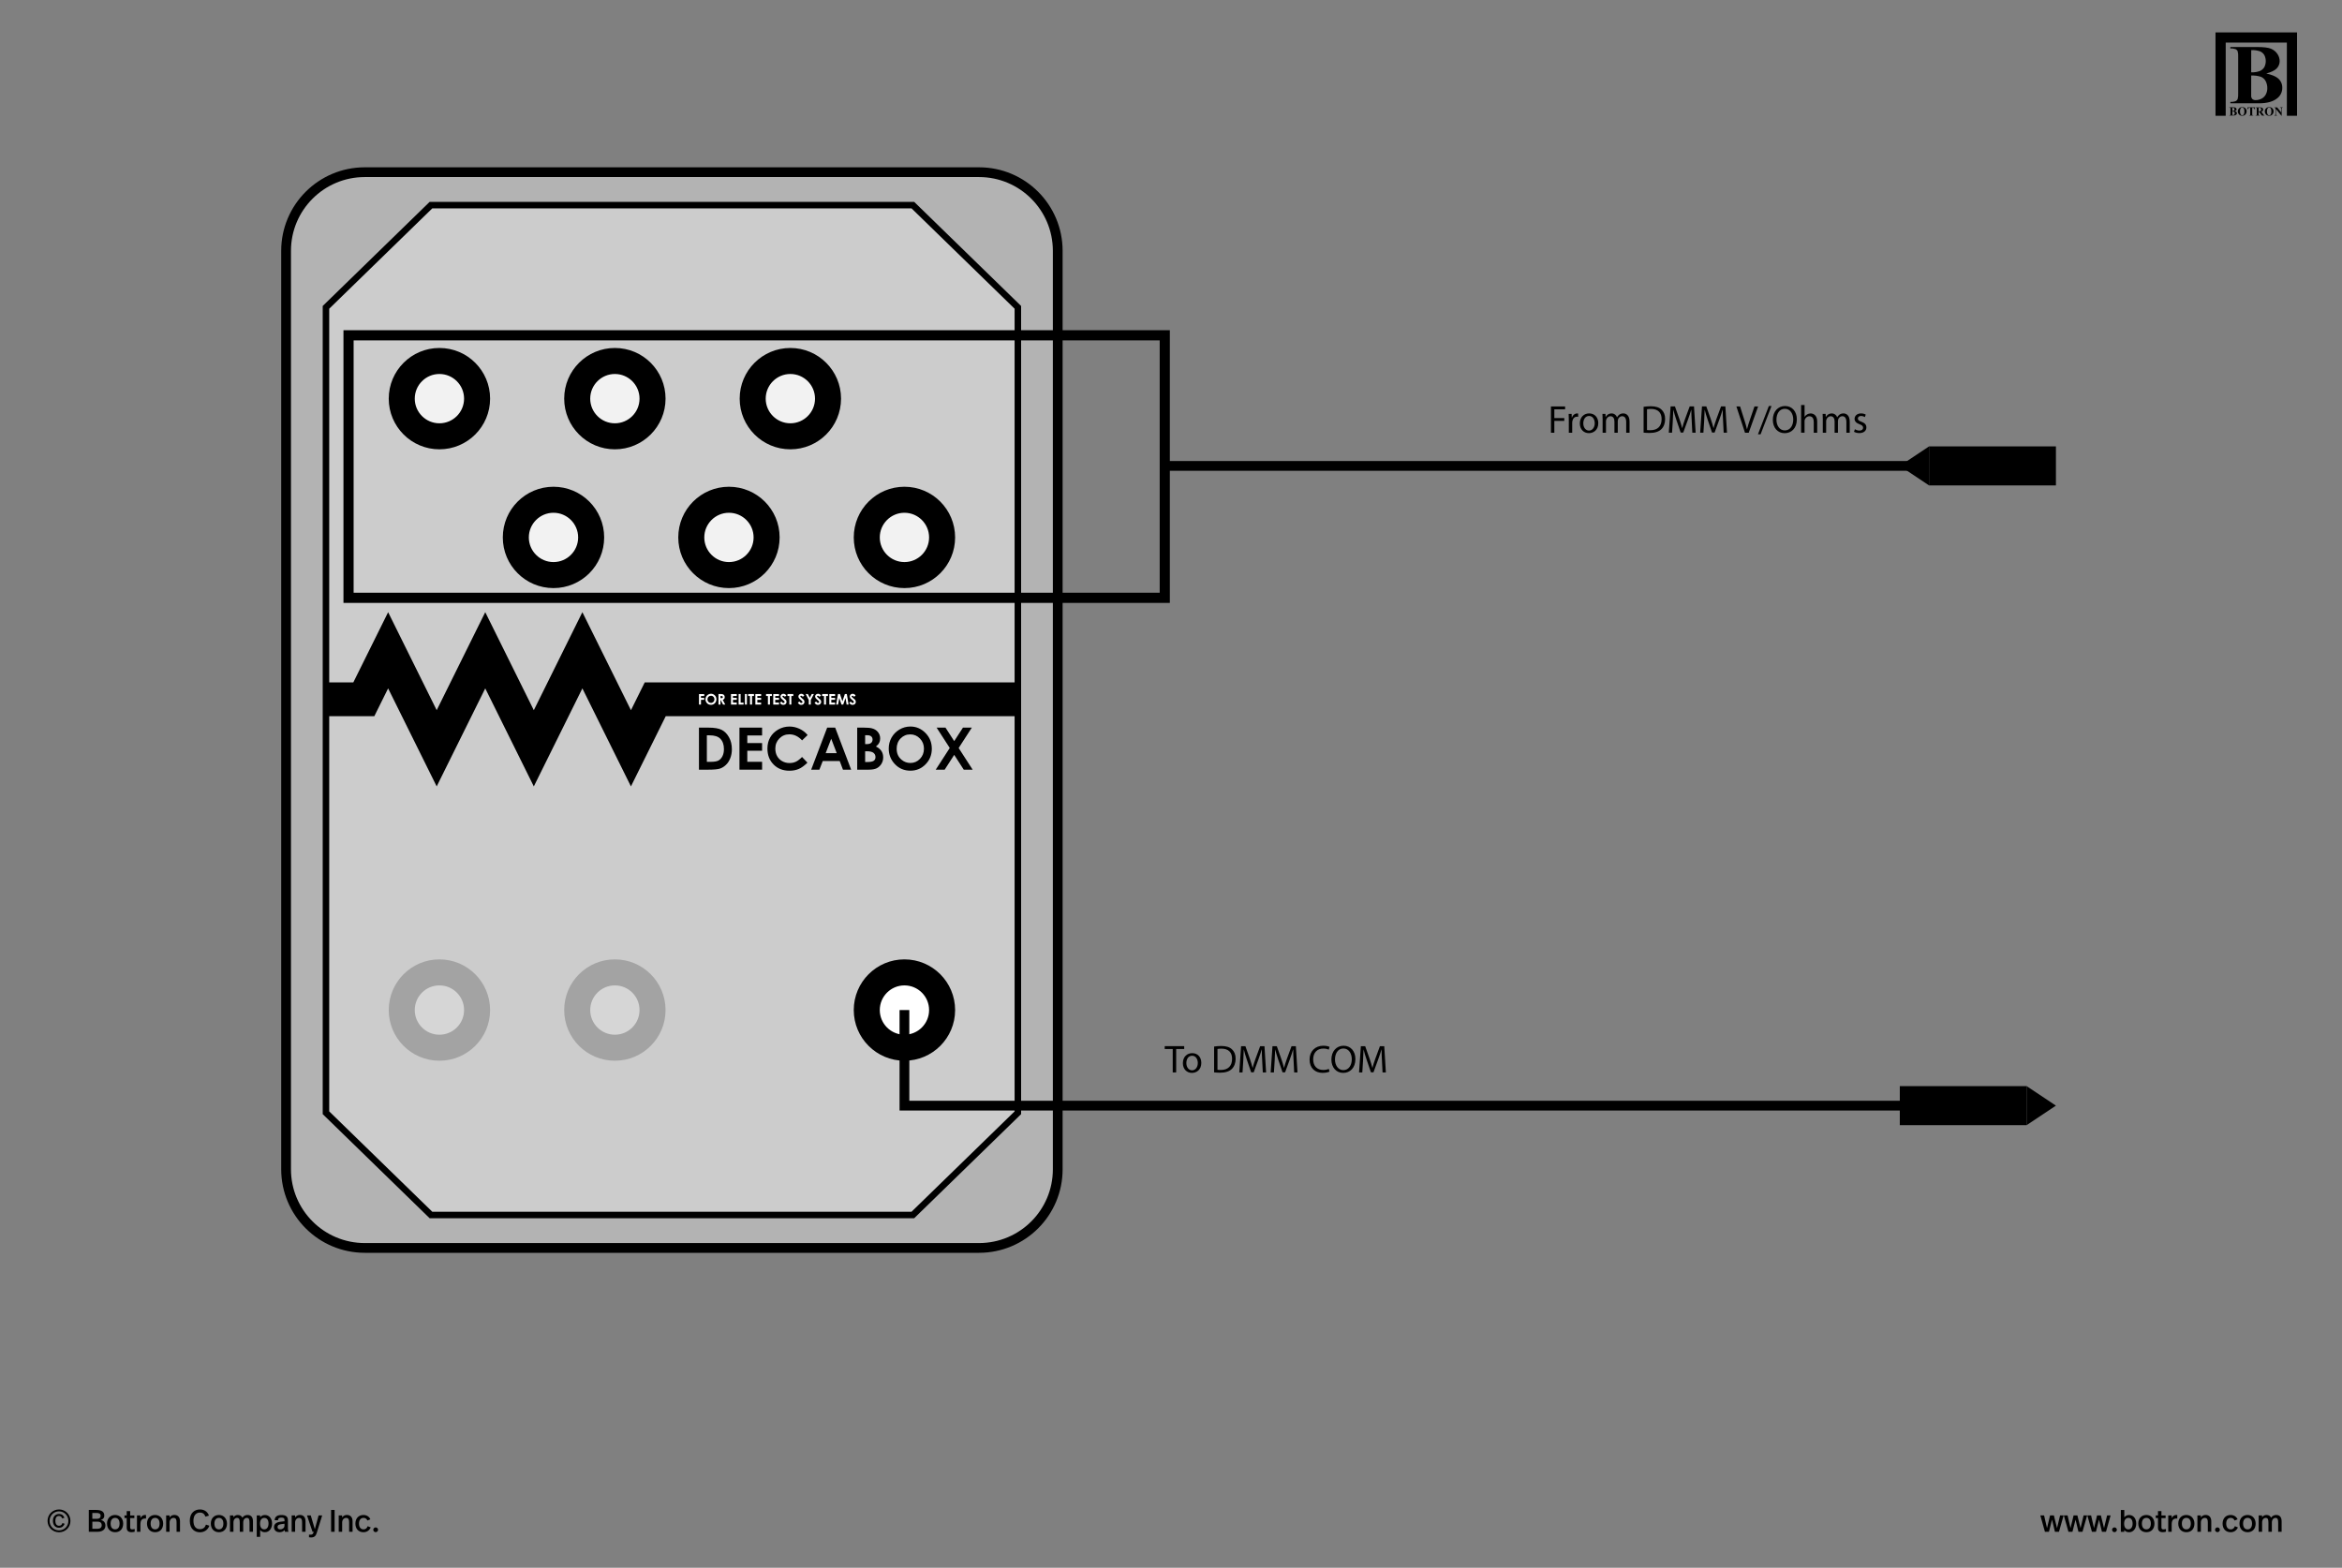 <?xml version="1.0" encoding="utf-8"?>
<!-- Generator: Adobe Illustrator 26.3.1, SVG Export Plug-In . SVG Version: 6.00 Build 0)  -->
<svg version="1.1" xmlns="http://www.w3.org/2000/svg" xmlns:xlink="http://www.w3.org/1999/xlink" x="0px" y="0px"
	 viewBox="0 0 720 482.04" enable-background="new 0 0 720 482.04" xml:space="preserve">
<rect x="0" y="0" width="720" height="482.04" fill="#808080" stroke="none"/>
<g id="Layer_1">
</g>
<g id="Layer_10">
</g>
<g id="Layer_9">
</g>
<g id="dmm">
	<g>
		<g enable-background="new    ">
			<path d="M21.66,467.63c0,1.97-1.55,3.5-3.51,3.5c-1.97,0-3.53-1.54-3.53-3.5s1.56-3.52,3.53-3.52
				C20.11,464.11,21.66,465.66,21.66,467.63z M15.24,467.63c0,1.61,1.26,2.92,2.9,2.92c1.64,0,2.88-1.31,2.88-2.92
				s-1.24-2.94-2.88-2.94C16.5,464.69,15.24,466.02,15.24,467.63z M19.81,466.67l-0.69,0.2c-0.14-0.4-0.41-0.76-1.01-0.76
				c-0.67,0-1.1,0.52-1.1,1.51c0,0.87,0.37,1.5,1.12,1.5c0.57,0,0.87-0.26,1.07-0.83l0.67,0.23c-0.24,0.6-0.72,1.22-1.75,1.22
				c-1.22,0-1.85-0.97-1.85-2.11c0-1.63,1.07-2.12,1.84-2.12C19.12,465.51,19.56,466.05,19.81,466.67z"/>
			<path d="M32.41,469.06c0,1.11-0.78,1.92-2.49,1.92H27.3v-6.72h2.26c1.75,0,2.5,0.61,2.5,1.73c0,0.75-0.44,1.19-1.1,1.36
				C31.91,467.53,32.41,468.16,32.41,469.06z M28.38,465.19v1.8h1.45c0.62,0,1.1-0.26,1.1-0.93c0-0.64-0.42-0.87-1.28-0.87H28.38z
				 M31.27,468.99c0-0.95-0.67-1.13-1.3-1.13h-1.58v2.19h1.6C30.73,470.05,31.27,469.7,31.27,468.99z"/>
			<path d="M37.87,468.46c0,1.56-0.91,2.65-2.48,2.65c-1.55,0-2.49-1.12-2.49-2.65c0-1.54,0.95-2.65,2.49-2.65
				C36.9,465.81,37.87,466.97,37.87,468.46z M34.01,468.44c0,1.14,0.51,1.79,1.38,1.79c0.86,0,1.37-0.64,1.37-1.79
				c0-1.12-0.55-1.74-1.37-1.74C34.56,466.71,34.01,467.32,34.01,468.44z"/>
			<path d="M40.02,465.97h1.28v0.8h-1.28v2.83c0,0.42,0.14,0.63,0.61,0.63c0.29,0,0.58-0.06,0.78-0.12v0.84
				c-0.27,0.08-0.6,0.15-1,0.15c-1.08,0-1.45-0.56-1.45-1.36v-2.99h-0.69v-0.8h0.69v-1.33h1.06V465.97z"/>
			<path d="M44.89,465.83v1.08c-0.15-0.01-0.23-0.01-0.3-0.01c-0.81,0-1.42,0.39-1.42,1.79v2.28h-1.06v-5.03h1.05v0.83
				c0.34-0.64,0.85-0.96,1.4-0.96C44.66,465.81,44.8,465.82,44.89,465.83z"/>
			<path d="M50.16,468.46c0,1.56-0.91,2.65-2.48,2.65c-1.55,0-2.49-1.12-2.49-2.65c0-1.54,0.95-2.65,2.49-2.65
				C49.19,465.81,50.16,466.97,50.16,468.46z M46.31,468.44c0,1.14,0.51,1.79,1.38,1.79c0.86,0,1.37-0.64,1.37-1.79
				c0-1.12-0.55-1.74-1.37-1.74C46.85,466.71,46.31,467.32,46.31,468.44z"/>
			<path d="M55.34,467.74v3.23h-1.06v-2.88c0-0.84-0.17-1.38-0.93-1.38c-0.69,0-1.21,0.59-1.21,1.42v2.84h-1.06v-5.03h1.05v0.64
				c0.38-0.55,0.91-0.78,1.48-0.78C54.73,465.81,55.34,466.54,55.34,467.74z"/>
			<path d="M64.24,466.01l-1.08,0.31c-0.29-0.82-0.83-1.25-1.7-1.25c-1.24,0-1.99,0.94-1.99,2.53c0,1.56,0.65,2.57,1.99,2.57
				c1,0,1.56-0.51,1.86-1.4l1.05,0.34c-0.49,1.38-1.67,2.02-2.92,2.02c-1.4,0-3.1-0.85-3.1-3.52c0-2.52,1.56-3.5,3.11-3.5
				C62.54,464.11,63.72,464.56,64.24,466.01z"/>
			<path d="M69.78,468.46c0,1.56-0.91,2.65-2.48,2.65c-1.55,0-2.49-1.12-2.49-2.65c0-1.54,0.95-2.65,2.49-2.65
				C68.81,465.81,69.78,466.97,69.78,468.46z M65.92,468.44c0,1.14,0.51,1.79,1.38,1.79c0.86,0,1.37-0.64,1.37-1.79
				c0-1.12-0.55-1.74-1.37-1.74C66.47,466.71,65.92,467.32,65.92,468.44z"/>
			<path d="M77.77,467.75v3.22h-1.06v-2.71c0-1.02-0.12-1.55-0.83-1.55c-0.65,0-1.11,0.58-1.11,1.41v2.85h-1.06v-2.71
				c0-1.02-0.12-1.55-0.84-1.55c-0.64,0-1.1,0.58-1.1,1.41v2.85H70.7v-5.03h1.05v0.57c0.37-0.48,0.82-0.7,1.36-0.7
				c0.69,0,1.16,0.3,1.41,0.83c0.39-0.6,1.01-0.83,1.59-0.83C77.22,465.81,77.77,466.54,77.77,467.75z"/>
			<path d="M83.64,468.44c0,1.48-0.83,2.67-2.21,2.67c-0.63,0-1.14-0.24-1.45-0.68v2.11h-1.05v-6.59h1.04v0.56
				c0.4-0.5,0.95-0.69,1.47-0.69C82.75,465.81,83.64,466.9,83.64,468.44z M79.94,468.45c0,1.23,0.58,1.78,1.29,1.78
				c0.78,0,1.32-0.63,1.32-1.79c0-1.06-0.45-1.73-1.31-1.73C80.5,466.71,79.94,467.28,79.94,468.45z"/>
			<path d="M88.52,467.4v2.5c0,0.38,0.03,0.74,0.17,1.08h-1.08c-0.08-0.17-0.12-0.36-0.13-0.54c-0.39,0.51-1.01,0.67-1.53,0.67
				c-1.08,0-1.71-0.65-1.71-1.55c0-0.91,0.58-1.5,2.01-1.68l1.22-0.14v-0.27c0-0.64-0.2-0.85-0.98-0.85c-0.7,0-1,0.22-1.02,0.8
				h-1.03c0.03-1.1,0.83-1.6,2.07-1.6C87.96,465.81,88.52,466.4,88.52,467.4z M86.54,468.62c-0.86,0.12-1.21,0.35-1.21,0.87
				c0,0.43,0.23,0.74,0.83,0.74c0.68,0,1.3-0.45,1.3-1.13v-0.6L86.54,468.62z"/>
			<path d="M93.93,467.74v3.23h-1.06v-2.88c0-0.84-0.17-1.38-0.93-1.38c-0.69,0-1.21,0.59-1.21,1.42v2.84h-1.06v-5.03h1.05v0.64
				c0.38-0.55,0.91-0.78,1.48-0.78C93.32,465.81,93.93,466.54,93.93,467.74z"/>
			<path d="M97.39,471.29c-0.28,0.87-0.65,1.43-1.79,1.43c-0.23,0-0.44-0.02-0.61-0.06v-0.81c0.19,0.02,0.27,0.02,0.41,0.02
				c0.72,0,0.87-0.24,1.04-0.89h-0.36l-1.7-5.03h1.16l1.25,4.23l1.16-4.23h1.1L97.39,471.29z"/>
			<path d="M102.87,470.98h-1.08v-6.72h1.08V470.98z"/>
			<path d="M108.39,467.74v3.23h-1.06v-2.88c0-0.84-0.17-1.38-0.93-1.38c-0.69,0-1.21,0.59-1.21,1.42v2.84h-1.06v-5.03h1.05v0.64
				c0.38-0.55,0.91-0.78,1.48-0.78C107.77,465.81,108.39,466.54,108.39,467.74z"/>
			<path d="M113.87,467.14l-0.92,0.37c-0.21-0.51-0.61-0.81-1.19-0.81c-0.83,0-1.39,0.61-1.39,1.74c0,1.14,0.53,1.79,1.39,1.79
				c0.75,0,1.07-0.45,1.28-0.98l0.93,0.39c-0.37,0.84-1.12,1.47-2.25,1.47c-1.56,0-2.46-1.12-2.46-2.65c0-1.54,0.94-2.65,2.45-2.65
				C112.76,465.81,113.52,466.35,113.87,467.14z"/>
			<path d="M116.23,470.36c0,0.4-0.34,0.73-0.74,0.73s-0.74-0.33-0.74-0.73s0.34-0.73,0.74-0.73S116.23,469.96,116.23,470.36z"/>
		</g>
		<g enable-background="new    ">
			<path d="M632.99,470.98h-1.24l-0.9-3.73l-0.95,3.73h-1.23l-1.41-5.03h1.15l0.9,3.9l0.94-3.9h1.17l0.97,3.9l0.94-3.9h1.08
				L632.99,470.98z"/>
			<path d="M640.22,470.98h-1.24l-0.9-3.73l-0.95,3.73h-1.23l-1.41-5.03h1.15l0.9,3.9l0.94-3.9h1.17l0.97,3.9l0.94-3.9h1.08
				L640.22,470.98z"/>
			<path d="M647.44,470.98h-1.24l-0.9-3.73l-0.95,3.73h-1.23l-1.41-5.03h1.15l0.9,3.9l0.94-3.9h1.17l0.97,3.9l0.94-3.9h1.08
				L647.44,470.98z"/>
			<path d="M650.79,470.36c0,0.4-0.34,0.73-0.74,0.73s-0.74-0.33-0.74-0.73s0.34-0.73,0.74-0.73S650.79,469.96,650.79,470.36z"/>
			<path d="M653.07,466.52c0.38-0.49,0.94-0.7,1.48-0.7c1.3,0,2.19,1.06,2.19,2.66c0,1.46-0.87,2.64-2.18,2.64
				c-0.7,0-1.19-0.25-1.5-0.7v0.57h-1.05v-6.72h1.06V466.52z M653.02,468.49c0,1.17,0.59,1.74,1.3,1.74c0.78,0,1.31-0.65,1.31-1.74
				c0-1.13-0.46-1.79-1.27-1.79C653.57,466.71,653.02,467.27,653.02,468.49z"/>
			<path d="M662.34,468.46c0,1.56-0.91,2.65-2.48,2.65c-1.55,0-2.49-1.12-2.49-2.65c0-1.54,0.95-2.65,2.49-2.65
				C661.37,465.81,662.34,466.97,662.34,468.46z M658.48,468.44c0,1.14,0.51,1.79,1.38,1.79c0.86,0,1.37-0.64,1.37-1.79
				c0-1.12-0.55-1.74-1.37-1.74C659.03,466.71,658.48,467.32,658.48,468.44z"/>
			<path d="M664.49,465.97h1.28v0.8h-1.28v2.83c0,0.42,0.14,0.63,0.61,0.63c0.29,0,0.58-0.06,0.78-0.12v0.84
				c-0.27,0.08-0.6,0.15-1,0.15c-1.08,0-1.45-0.56-1.45-1.36v-2.99h-0.69v-0.8h0.69v-1.33h1.06V465.97z"/>
			<path d="M669.36,465.83v1.08c-0.15-0.01-0.23-0.01-0.3-0.01c-0.81,0-1.42,0.39-1.42,1.79v2.28h-1.06v-5.03h1.05v0.83
				c0.34-0.64,0.85-0.96,1.4-0.96C669.13,465.81,669.26,465.82,669.36,465.83z"/>
			<path d="M674.63,468.46c0,1.56-0.91,2.65-2.48,2.65c-1.55,0-2.49-1.12-2.49-2.65c0-1.54,0.95-2.65,2.49-2.65
				C673.66,465.81,674.63,466.97,674.63,468.46z M670.77,468.44c0,1.14,0.51,1.79,1.38,1.79c0.86,0,1.37-0.64,1.37-1.79
				c0-1.12-0.55-1.74-1.37-1.74C671.32,466.71,670.77,467.32,670.77,468.44z"/>
			<path d="M679.81,467.74v3.23h-1.06v-2.88c0-0.84-0.17-1.38-0.93-1.38c-0.69,0-1.21,0.59-1.21,1.42v2.84h-1.06v-5.03h1.05v0.64
				c0.38-0.55,0.91-0.78,1.48-0.78C679.19,465.81,679.81,466.54,679.81,467.74z"/>
			<path d="M682.45,470.36c0,0.4-0.34,0.73-0.74,0.73s-0.74-0.33-0.74-0.73s0.34-0.73,0.74-0.73S682.45,469.96,682.45,470.36z"/>
			<path d="M687.9,467.14l-0.92,0.37c-0.21-0.51-0.61-0.81-1.19-0.81c-0.83,0-1.39,0.61-1.39,1.74c0,1.14,0.53,1.79,1.39,1.79
				c0.75,0,1.07-0.45,1.28-0.98l0.93,0.39c-0.37,0.84-1.12,1.47-2.25,1.47c-1.56,0-2.46-1.12-2.46-2.65c0-1.54,0.94-2.65,2.45-2.65
				C686.78,465.81,687.54,466.35,687.9,467.14z"/>
			<path d="M693.45,468.46c0,1.56-0.91,2.65-2.48,2.65c-1.55,0-2.49-1.12-2.49-2.65c0-1.54,0.95-2.65,2.49-2.65
				C692.48,465.81,693.45,466.97,693.45,468.46z M689.59,468.44c0,1.14,0.51,1.79,1.38,1.79c0.86,0,1.37-0.64,1.37-1.79
				c0-1.12-0.55-1.74-1.37-1.74C690.14,466.71,689.59,467.32,689.59,468.44z"/>
			<path d="M701.44,467.75v3.22h-1.06v-2.71c0-1.02-0.12-1.55-0.83-1.55c-0.65,0-1.11,0.58-1.11,1.41v2.85h-1.06v-2.71
				c0-1.02-0.12-1.55-0.84-1.55c-0.64,0-1.1,0.58-1.1,1.41v2.85h-1.06v-5.03h1.05v0.57c0.37-0.48,0.82-0.7,1.36-0.7
				c0.69,0,1.16,0.3,1.41,0.83c0.39-0.6,1.01-0.83,1.59-0.83C700.89,465.81,701.44,466.54,701.44,467.75z"/>
		</g>
		<g id="Group_48_00000176740236431316347060000014796605603322091447_" transform="translate(155 -37.084)">
			<path id="Path_11_00000016040859959914578790000002581713668564470954_" d="M532.45,71.04c0.09-0.09,0.13-0.2,0.13-0.33
				c0-0.12-0.04-0.23-0.11-0.33c-0.07-0.1-0.17-0.18-0.29-0.23c-0.2-0.06-0.41-0.09-0.62-0.08h-1.21v0.07
				c0.08-0.01,0.16,0.01,0.24,0.03c0.04,0.02,0.07,0.05,0.09,0.08c0.02,0.08,0.03,0.17,0.03,0.26v1.65c0.01,0.09,0,0.17-0.03,0.26
				c-0.02,0.04-0.05,0.07-0.09,0.08c-0.08,0.03-0.16,0.04-0.24,0.03v0.07h1.29c0.29,0.02,0.58-0.06,0.82-0.23
				c0.15-0.11,0.23-0.29,0.23-0.47c0-0.17-0.07-0.34-0.21-0.44c-0.15-0.1-0.32-0.17-0.51-0.2
				C532.15,71.24,532.32,71.16,532.45,71.04z M531.3,70.22c0.13-0.01,0.27,0.01,0.4,0.05c0.08,0.03,0.14,0.09,0.19,0.16
				c0.09,0.17,0.09,0.38,0,0.55c-0.05,0.07-0.11,0.13-0.19,0.17c-0.12,0.05-0.26,0.07-0.39,0.06L531.3,70.22z M531.73,71.42
				c0.1,0.04,0.18,0.11,0.23,0.2c0.06,0.1,0.08,0.21,0.08,0.32c0,0.1-0.02,0.19-0.07,0.28c-0.04,0.08-0.11,0.15-0.19,0.19
				c-0.09,0.04-0.18,0.07-0.28,0.07c-0.1,0.01-0.19-0.06-0.2-0.15c0-0.02,0-0.03,0-0.05v-0.09v-0.81
				C531.44,71.36,531.59,71.38,531.73,71.42L531.73,71.42z"/>
			<path id="Path_12_00000039099140983012098140000009293526108407439266_" d="M533.36,70.4c-0.25,0.25-0.39,0.59-0.38,0.94
				c-0.01,0.32,0.1,0.62,0.3,0.87c0.26,0.31,0.65,0.49,1.06,0.46c0.41,0.02,0.81-0.16,1.06-0.49c0.19-0.24,0.29-0.54,0.28-0.85
				c0.02-0.69-0.52-1.28-1.22-1.3c-0.05,0-0.1,0-0.15,0C533.95,70.02,533.61,70.15,533.36,70.4z M534.66,70.27
				c0.11,0.09,0.2,0.21,0.24,0.35c0.07,0.24,0.1,0.5,0.09,0.75c0.01,0.23-0.02,0.46-0.09,0.69c-0.04,0.15-0.13,0.28-0.26,0.38
				c-0.09,0.06-0.21,0.1-0.32,0.09c-0.18,0.01-0.34-0.07-0.45-0.22c-0.17-0.29-0.25-0.62-0.23-0.96c-0.01-0.29,0.04-0.57,0.15-0.84
				c0.09-0.22,0.3-0.36,0.53-0.36C534.45,70.16,534.56,70.2,534.66,70.27L534.66,70.27z"/>
			<path id="Path_13_00000066511220677190043410000014637133280945073554_" d="M535.95,70.08v0.69h0.07
				c0.02-0.16,0.09-0.32,0.21-0.43c0.11-0.08,0.24-0.12,0.37-0.11h0.18v1.96c0.01,0.08,0,0.16-0.02,0.24
				c-0.01,0.04-0.04,0.07-0.08,0.09c-0.05,0.03-0.12,0.04-0.18,0.04h-0.08v0.07h1.33v-0.07h-0.08c-0.06,0-0.12-0.01-0.17-0.04
				c-0.04-0.02-0.07-0.05-0.08-0.08c-0.02-0.08-0.03-0.16-0.02-0.24v-1.96h0.19c0.08-0.01,0.17,0.01,0.25,0.03
				c0.08,0.04,0.15,0.09,0.2,0.17c0.06,0.11,0.11,0.22,0.13,0.34h0.07v-0.69H535.95z"/>
			<path id="Path_14_00000119836958962386149340000002190181774867168690_" d="M539.54,71.46l0.82,1.16h0.8v-0.07
				c-0.06,0-0.13-0.02-0.18-0.06c-0.06-0.06-0.12-0.13-0.17-0.21l-0.61-0.86c0.13-0.03,0.26-0.09,0.36-0.17
				c0.13-0.12,0.21-0.29,0.2-0.46c0-0.15-0.04-0.29-0.13-0.4c-0.09-0.11-0.21-0.2-0.35-0.23c-0.22-0.05-0.45-0.07-0.67-0.06h-1.18
				v0.07c0.08-0.01,0.16,0.01,0.24,0.03c0.04,0.02,0.07,0.05,0.09,0.08c0.02,0.08,0.03,0.17,0.03,0.26v1.65
				c0.01,0.09,0,0.17-0.03,0.26c-0.02,0.04-0.05,0.07-0.09,0.08c-0.08,0.03-0.16,0.04-0.24,0.03v0.07h1.3v-0.07
				c-0.08,0.01-0.16-0.01-0.24-0.03c-0.04-0.02-0.07-0.05-0.09-0.08c-0.02-0.08-0.03-0.17-0.03-0.26v-0.71L539.54,71.46z
				 M539.58,70.22c0.27-0.05,0.52,0.13,0.57,0.4c0.01,0.05,0.01,0.11,0,0.17c0,0.11-0.02,0.22-0.07,0.32
				c-0.05,0.08-0.12,0.14-0.2,0.17c-0.13,0.04-0.26,0.05-0.39,0.05h-0.11v-1.11L539.58,70.22z"/>
			<path id="Path_15_00000119107123487806538360000001092831352277199256_" d="M541.65,70.4c-0.25,0.25-0.39,0.59-0.38,0.94
				c-0.01,0.32,0.1,0.62,0.3,0.87c0.26,0.31,0.65,0.49,1.06,0.46c0.41,0.02,0.81-0.16,1.06-0.49c0.19-0.24,0.29-0.54,0.28-0.85
				c0.02-0.69-0.52-1.28-1.22-1.3c-0.05,0-0.1,0-0.15,0C542.25,70.02,541.9,70.15,541.65,70.4z M542.95,70.27
				c0.11,0.09,0.2,0.21,0.24,0.35c0.07,0.24,0.1,0.5,0.09,0.75c0.01,0.23-0.02,0.46-0.09,0.69c-0.04,0.15-0.13,0.28-0.26,0.38
				c-0.09,0.06-0.21,0.1-0.32,0.09c-0.18,0.01-0.34-0.07-0.45-0.22c-0.17-0.29-0.25-0.62-0.23-0.96c-0.01-0.29,0.04-0.57,0.15-0.84
				c0.09-0.22,0.3-0.36,0.53-0.36C542.74,70.16,542.86,70.2,542.95,70.27L542.95,70.27z"/>
			<path id="Path_16_00000116943567868300537200000008229245209029094284_" d="M544.16,70.08v0.07c0.06,0,0.12,0.01,0.18,0.04
				c0.06,0.03,0.1,0.08,0.14,0.13l0.05,0.07v1.79c0.01,0.1-0.02,0.21-0.08,0.29c-0.08,0.07-0.19,0.1-0.29,0.09v0.07h0.9v-0.07H545
				c-0.08,0-0.16-0.03-0.23-0.08c-0.08-0.08-0.11-0.19-0.1-0.3v-1.61l1.72,2.11h0.06v-2.11c0-0.09,0.01-0.17,0.03-0.25
				c0.02-0.04,0.05-0.08,0.09-0.11c0.07-0.03,0.14-0.05,0.21-0.05v-0.07h-0.84v0.07c0.11-0.01,0.22,0.03,0.3,0.11
				c0.05,0.09,0.08,0.2,0.07,0.31v1.09l-1.25-1.57H544.16z"/>
			<path id="Path_17_00000158727171985270017790000008703933623337171900_" d="M544.93,58.11c0.58-0.59,0.91-1.39,0.91-2.22
				c0-0.8-0.25-1.58-0.71-2.24c-0.48-0.71-1.16-1.25-1.95-1.58c-0.82-0.35-2.23-0.53-4.21-0.53h-8.29v0.44
				c0.55-0.04,1.1,0.04,1.62,0.22c0.26,0.12,0.48,0.33,0.61,0.59c0.16,0.58,0.21,1.18,0.17,1.78v11.24c0.04,0.6-0.02,1.2-0.17,1.78
				c-0.13,0.26-0.34,0.46-0.6,0.59c-0.52,0.19-1.08,0.27-1.63,0.23v0.44h8.79c2.45,0,4.32-0.51,5.6-1.54
				c1.01-0.77,1.59-1.97,1.57-3.23c0.03-1.18-0.51-2.3-1.44-3.01c-0.67-0.54-1.83-1.01-3.48-1.39
				C543.25,59.27,544.32,58.76,544.93,58.11z M537.09,52.5c0.92-0.06,1.84,0.07,2.72,0.37c0.54,0.23,0.99,0.62,1.3,1.12
				c0.61,1.18,0.61,2.59-0.01,3.77c-0.32,0.5-0.78,0.9-1.33,1.15c-0.86,0.32-1.78,0.46-2.69,0.41L537.09,52.5z M540.03,60.68
				c0.65,0.25,1.18,0.73,1.5,1.34c0.35,0.67,0.52,1.42,0.51,2.17c0.01,0.67-0.15,1.32-0.45,1.91c-0.29,0.56-0.74,1.02-1.3,1.31
				c-0.57,0.3-1.21,0.46-1.85,0.45c-0.37,0.03-0.74-0.1-1.02-0.35c-0.25-0.28-0.37-0.65-0.34-1.03v-0.63l0.01-5.55
				C538.08,60.26,539.08,60.39,540.03,60.68z"/>
			<path id="Path_18_00000079449122065420374710000015378235890809281938_" fill-rule="evenodd" clip-rule="evenodd" d="
				M526.12,72.68h3.13v-22.5h18.8v22.5h3.13V47.05h-25.07V72.68z"/>
		</g>
	</g>
	<g>
		<g>
			<path d="M360.53,322.55h-2.46v-0.89h5.99v0.89h-2.47v7.2h-1.06V322.55z"/>
			<path d="M369.32,326.8c0,2.15-1.49,3.08-2.89,3.08c-1.57,0-2.78-1.15-2.78-2.99c0-1.94,1.27-3.08,2.88-3.08
				C368.2,323.81,369.32,325.03,369.32,326.8z M364.72,326.86c0,1.27,0.73,2.23,1.76,2.23c1.01,0,1.76-0.95,1.76-2.25
				c0-0.98-0.49-2.23-1.74-2.23S364.72,325.76,364.72,326.86z"/>
			<path d="M373.24,321.78c0.64-0.1,1.39-0.17,2.22-0.17c1.5,0,2.57,0.35,3.27,1.01c0.72,0.66,1.14,1.59,1.14,2.9
				c0,1.32-0.41,2.4-1.16,3.14c-0.76,0.76-2,1.16-3.57,1.16c-0.74,0-1.37-0.04-1.89-0.1V321.78z M374.28,328.92
				c0.26,0.05,0.65,0.06,1.06,0.06c2.23,0,3.44-1.25,3.44-3.43c0.01-1.91-1.07-3.12-3.27-3.12c-0.54,0-0.95,0.05-1.22,0.11V328.92z"
				/>
			<path d="M388.04,326.2c-0.06-1.13-0.13-2.48-0.12-3.49h-0.04c-0.28,0.95-0.61,1.96-1.02,3.07l-1.43,3.92h-0.79l-1.31-3.85
				c-0.38-1.14-0.71-2.18-0.94-3.14h-0.02c-0.02,1.01-0.08,2.36-0.16,3.57l-0.22,3.47h-1l0.56-8.08h1.33l1.38,3.91
				c0.34,1,0.61,1.88,0.82,2.72h0.04c0.2-0.82,0.49-1.7,0.85-2.72l1.44-3.91h1.33l0.5,8.08h-1.02L388.04,326.2z"/>
			<path d="M397.69,326.2c-0.06-1.13-0.13-2.48-0.12-3.49h-0.04c-0.28,0.95-0.61,1.96-1.02,3.07l-1.43,3.92h-0.79l-1.31-3.85
				c-0.38-1.14-0.71-2.18-0.94-3.14h-0.02c-0.02,1.01-0.08,2.36-0.16,3.57l-0.22,3.47h-1l0.56-8.08h1.33l1.38,3.91
				c0.34,1,0.61,1.88,0.82,2.72h0.04c0.2-0.82,0.49-1.7,0.85-2.72l1.44-3.91h1.33l0.5,8.08h-1.02L397.69,326.2z"/>
			<path d="M408.72,329.49c-0.38,0.19-1.15,0.38-2.13,0.38c-2.28,0-3.99-1.44-3.99-4.09c0-2.53,1.71-4.25,4.22-4.25
				c1.01,0,1.64,0.22,1.92,0.36l-0.25,0.85c-0.4-0.19-0.96-0.34-1.63-0.34c-1.9,0-3.15,1.21-3.15,3.33c0,1.98,1.14,3.25,3.11,3.25
				c0.63,0,1.28-0.13,1.7-0.34L408.72,329.49z"/>
			<path d="M416.69,325.62c0,2.78-1.69,4.26-3.75,4.26c-2.13,0-3.63-1.66-3.63-4.1c0-2.57,1.59-4.25,3.75-4.25
				C415.26,321.54,416.69,323.23,416.69,325.62z M410.41,325.76c0,1.73,0.94,3.27,2.58,3.27c1.66,0,2.59-1.52,2.59-3.36
				c0-1.61-0.84-3.29-2.58-3.29C411.28,322.39,410.41,323.98,410.41,325.76z"/>
			<path d="M424.86,326.2c-0.06-1.13-0.13-2.48-0.12-3.49h-0.04c-0.28,0.95-0.61,1.96-1.02,3.07l-1.43,3.92h-0.79l-1.31-3.85
				c-0.38-1.14-0.71-2.18-0.94-3.14h-0.02c-0.02,1.01-0.08,2.36-0.16,3.57l-0.22,3.47h-1l0.56-8.08h1.33l1.38,3.91
				c0.34,1,0.61,1.88,0.82,2.72h0.04c0.2-0.82,0.49-1.7,0.85-2.72l1.44-3.91h1.33l0.5,8.08h-1.02L424.86,326.2z"/>
		</g>
		<g>
			<path d="M476.81,124.97h4.35v0.88h-3.31v2.69h3.06v0.86h-3.06v3.66h-1.04V124.97z"/>
			<path d="M482.3,129.06c0-0.68-0.01-1.27-0.05-1.81h0.92l0.04,1.14h0.05c0.26-0.78,0.9-1.27,1.61-1.27c0.12,0,0.2,0.01,0.3,0.04v1
				c-0.11-0.03-0.22-0.04-0.36-0.04c-0.74,0-1.27,0.56-1.42,1.36c-0.02,0.14-0.05,0.31-0.05,0.49v3.09h-1.04V129.06z"/>
			<path d="M491.36,130.1c0,2.15-1.49,3.08-2.89,3.08c-1.57,0-2.78-1.15-2.78-2.99c0-1.94,1.27-3.08,2.88-3.08
				C490.23,127.12,491.36,128.33,491.36,130.1z M486.75,130.16c0,1.27,0.73,2.23,1.76,2.23c1.01,0,1.76-0.95,1.76-2.26
				c0-0.98-0.49-2.23-1.74-2.23C487.29,127.91,486.75,129.06,486.75,130.16z"/>
			<path d="M492.69,128.82c0-0.6-0.01-1.09-0.05-1.57h0.92l0.05,0.94h0.04c0.32-0.55,0.86-1.07,1.82-1.07
				c0.79,0,1.39,0.48,1.64,1.16h0.02c0.18-0.32,0.41-0.57,0.65-0.76c0.35-0.26,0.73-0.41,1.28-0.41c0.77,0,1.91,0.5,1.91,2.52v3.42
				h-1.03v-3.29c0-1.12-0.41-1.79-1.26-1.79c-0.6,0-1.07,0.44-1.25,0.96c-0.05,0.14-0.08,0.34-0.08,0.53v3.59h-1.03v-3.48
				c0-0.92-0.41-1.59-1.21-1.59c-0.66,0-1.14,0.53-1.31,1.05c-0.06,0.16-0.08,0.34-0.08,0.52v3.5h-1.03V128.82z"/>
			<path d="M505.28,125.08c0.64-0.1,1.39-0.17,2.22-0.17c1.5,0,2.57,0.35,3.27,1.01c0.72,0.66,1.14,1.59,1.14,2.9
				c0,1.32-0.41,2.4-1.16,3.14c-0.76,0.76-2,1.16-3.57,1.16c-0.74,0-1.37-0.04-1.89-0.1V125.08z M506.33,132.22
				c0.26,0.05,0.65,0.06,1.06,0.06c2.23,0,3.44-1.25,3.44-3.43c0.01-1.91-1.07-3.12-3.27-3.12c-0.54,0-0.95,0.05-1.22,0.11V132.22z"
				/>
			<path d="M520.09,129.5c-0.06-1.13-0.13-2.48-0.12-3.49h-0.04c-0.28,0.95-0.61,1.96-1.02,3.07l-1.43,3.92h-0.79l-1.31-3.85
				c-0.38-1.14-0.71-2.18-0.94-3.14h-0.02c-0.02,1.01-0.08,2.36-0.16,3.57l-0.22,3.46h-1l0.56-8.08h1.33l1.38,3.91
				c0.34,1,0.61,1.88,0.82,2.72h0.04c0.2-0.81,0.49-1.7,0.85-2.72l1.44-3.91h1.33l0.5,8.08h-1.02L520.09,129.5z"/>
			<path d="M529.73,129.5c-0.06-1.13-0.13-2.48-0.12-3.49h-0.04c-0.28,0.95-0.61,1.96-1.02,3.07l-1.43,3.92h-0.79l-1.31-3.85
				c-0.38-1.14-0.71-2.18-0.94-3.14h-0.02c-0.02,1.01-0.08,2.36-0.16,3.57l-0.22,3.46h-1l0.56-8.08h1.33l1.38,3.91
				c0.34,1,0.61,1.88,0.82,2.72h0.04c0.2-0.81,0.49-1.7,0.85-2.72l1.44-3.91h1.33l0.5,8.08h-1.02L529.73,129.5z"/>
			<path d="M536.46,133.05l-2.64-8.08h1.13l1.26,3.98c0.35,1.09,0.65,2.07,0.86,3.02h0.02c0.23-0.94,0.56-1.96,0.92-3.01l1.37-3.99
				h1.12l-2.89,8.08H536.46z"/>
			<path d="M540.45,133.53l3.35-8.7h0.82l-3.36,8.7H540.45z"/>
			<path d="M552.4,128.93c0,2.78-1.69,4.26-3.75,4.26c-2.13,0-3.63-1.66-3.63-4.1c0-2.57,1.6-4.25,3.75-4.25
				C550.97,124.84,552.4,126.53,552.4,128.93z M546.13,129.06c0,1.73,0.93,3.28,2.58,3.28c1.66,0,2.59-1.52,2.59-3.36
				c0-1.61-0.84-3.29-2.58-3.29C546.99,125.69,546.13,127.28,546.13,129.06z"/>
			<path d="M553.72,124.54h1.06v3.62h0.02c0.17-0.3,0.43-0.56,0.75-0.74c0.31-0.18,0.68-0.3,1.08-0.3c0.78,0,2.03,0.48,2.03,2.48
				v3.45h-1.06v-3.33c0-0.94-0.35-1.73-1.34-1.73c-0.68,0-1.22,0.48-1.42,1.05c-0.06,0.14-0.07,0.3-0.07,0.5v3.5h-1.06V124.54z"/>
			<path d="M560.38,128.82c0-0.6-0.01-1.09-0.05-1.57h0.92l0.05,0.94h0.04c0.32-0.55,0.86-1.07,1.82-1.07
				c0.79,0,1.39,0.48,1.64,1.16h0.02c0.18-0.32,0.41-0.57,0.65-0.76c0.35-0.26,0.73-0.41,1.28-0.41c0.77,0,1.91,0.5,1.91,2.52v3.42
				h-1.03v-3.29c0-1.12-0.41-1.79-1.26-1.79c-0.6,0-1.07,0.44-1.25,0.96c-0.05,0.14-0.08,0.34-0.08,0.53v3.59h-1.03v-3.48
				c0-0.92-0.41-1.59-1.21-1.59c-0.66,0-1.14,0.53-1.31,1.05c-0.06,0.16-0.08,0.34-0.08,0.52v3.5h-1.03V128.82z"/>
			<path d="M570.25,131.97c0.31,0.2,0.86,0.42,1.39,0.42c0.77,0,1.13-0.38,1.13-0.87c0-0.5-0.3-0.78-1.08-1.07
				c-1.04-0.37-1.54-0.95-1.54-1.64c0-0.94,0.75-1.7,2-1.7c0.59,0,1.1,0.17,1.43,0.36l-0.26,0.77c-0.23-0.14-0.65-0.34-1.19-0.34
				c-0.62,0-0.97,0.36-0.97,0.79c0,0.48,0.35,0.7,1.1,0.98c1.01,0.38,1.52,0.89,1.52,1.75c0,1.02-0.79,1.74-2.17,1.74
				c-0.64,0-1.22-0.16-1.63-0.4L570.25,131.97z"/>
		</g>
		<g>
			<path fill="#B3B3B3" stroke="#000000" stroke-width="3" stroke-miterlimit="10" d="M300.99,383.7H112.14
				c-13.36,0-24.19-10.83-24.19-24.19V77.13c0-13.36,10.83-24.19,24.19-24.19h188.85c13.36,0,24.19,10.83,24.19,24.19v282.38
				C325.19,372.87,314.36,383.7,300.99,383.7z"/>
			<polygon fill="#CCCCCC" stroke="#000000" stroke-width="2" stroke-miterlimit="10" points="280.64,373.57 132.49,373.57 
				100.21,342.14 100.21,94.5 132.49,63.07 280.64,63.07 312.92,94.5 312.92,342.14 			"/>
			<g>
				<g>
					<path fill="#F2F2F2" d="M135.08,134.15c-6.39,0-11.58-5.2-11.58-11.58c0-6.39,5.2-11.58,11.58-11.58s11.58,5.2,11.58,11.58
						C146.67,128.95,141.47,134.15,135.08,134.15z"/>
					<path d="M135.09,114.99c4.18,0,7.58,3.4,7.58,7.58s-3.4,7.58-7.58,7.58s-7.58-3.4-7.58-7.58S130.9,114.99,135.09,114.99
						 M135.09,106.99c-8.61,0-15.58,6.98-15.58,15.58c0,8.61,6.98,15.58,15.58,15.58c8.61,0,15.58-6.98,15.58-15.58
						C150.67,113.96,143.69,106.99,135.09,106.99L135.09,106.99z"/>
				</g>
				<g>
					<path fill="#F2F2F2" d="M189.03,134.15c-6.39,0-11.58-5.2-11.58-11.58c0-6.39,5.2-11.58,11.58-11.58
						c6.39,0,11.58,5.2,11.58,11.58C200.61,128.95,195.42,134.15,189.03,134.15z"/>
					<path d="M189.03,114.99c4.18,0,7.58,3.4,7.58,7.58s-3.4,7.58-7.58,7.58s-7.58-3.4-7.58-7.58S184.85,114.99,189.03,114.99
						 M189.03,106.99c-8.61,0-15.58,6.98-15.58,15.58c0,8.61,6.98,15.58,15.58,15.58s15.58-6.98,15.58-15.58
						C204.61,113.96,197.64,106.99,189.03,106.99L189.03,106.99z"/>
				</g>
				<g>
					<path fill="#F2F2F2" d="M242.98,134.15c-6.39,0-11.58-5.2-11.58-11.58c0-6.39,5.2-11.58,11.58-11.58s11.58,5.2,11.58,11.58
						C254.56,128.95,249.36,134.15,242.98,134.15z"/>
					<path d="M242.98,114.99c4.18,0,7.58,3.4,7.58,7.58s-3.4,7.58-7.58,7.58s-7.58-3.4-7.58-7.58S238.8,114.99,242.98,114.99
						 M242.98,106.99c-8.61,0-15.58,6.98-15.58,15.58c0,8.61,6.98,15.58,15.58,15.58c8.61,0,15.58-6.98,15.58-15.58
						C258.56,113.96,251.58,106.99,242.98,106.99L242.98,106.99z"/>
				</g>
				<g>
					<path fill="#F2F2F2" d="M170.16,176.82c-6.39,0-11.58-5.2-11.58-11.58s5.2-11.58,11.58-11.58c6.39,0,11.58,5.2,11.58,11.58
						S176.54,176.82,170.16,176.82z"/>
					<path d="M170.16,157.66c4.18,0,7.58,3.4,7.58,7.58s-3.4,7.58-7.58,7.58s-7.58-3.4-7.58-7.58S165.98,157.66,170.16,157.66
						 M170.16,149.66c-8.61,0-15.58,6.98-15.58,15.58c0,8.61,6.98,15.58,15.58,15.58c8.61,0,15.58-6.98,15.58-15.58
						C185.74,156.63,178.76,149.66,170.16,149.66L170.16,149.66z"/>
				</g>
				<g>
					<path fill="#F2F2F2" d="M224.1,176.82c-6.39,0-11.58-5.2-11.58-11.58s5.2-11.58,11.58-11.58c6.39,0,11.58,5.2,11.58,11.58
						S230.49,176.82,224.1,176.82z"/>
					<path d="M224.1,157.66c4.18,0,7.58,3.4,7.58,7.58s-3.4,7.58-7.58,7.58s-7.58-3.4-7.58-7.58S219.92,157.66,224.1,157.66
						 M224.1,149.66c-8.61,0-15.58,6.98-15.58,15.58c0,8.61,6.98,15.58,15.58,15.58c8.61,0,15.58-6.98,15.58-15.58
						C239.69,156.63,232.71,149.66,224.1,149.66L224.1,149.66z"/>
				</g>
				<g>
					<circle fill="#F2F2F2" cx="278.05" cy="165.24" r="11.58"/>
					<path d="M278.05,157.66c4.18,0,7.58,3.4,7.58,7.58s-3.4,7.58-7.58,7.58s-7.58-3.4-7.58-7.58S273.87,157.66,278.05,157.66
						 M278.05,149.66c-8.61,0-15.58,6.98-15.58,15.58c0,8.61,6.98,15.58,15.58,15.58c8.61,0,15.58-6.98,15.58-15.58
						C293.63,156.63,286.66,149.66,278.05,149.66L278.05,149.66z"/>
				</g>
			</g>
			<g opacity="0.2">
				<g>
					<circle fill="#FFFFFF" cx="135.08" cy="310.56" r="11.58"/>
					<path d="M135.09,302.98c4.18,0,7.58,3.4,7.58,7.58s-3.4,7.58-7.58,7.58s-7.58-3.4-7.58-7.58S130.9,302.98,135.09,302.98
						 M135.09,294.98c-8.61,0-15.58,6.98-15.58,15.58c0,8.61,6.98,15.58,15.58,15.58c8.61,0,15.58-6.98,15.58-15.58
						C150.67,301.96,143.69,294.98,135.09,294.98L135.09,294.98z"/>
				</g>
				<g>
					<path fill="#FFFFFF" d="M189.03,322.15c-6.39,0-11.58-5.2-11.58-11.58s5.2-11.58,11.58-11.58c6.39,0,11.58,5.2,11.58,11.58
						S195.42,322.15,189.03,322.15z"/>
					<path d="M189.03,302.98c4.18,0,7.58,3.4,7.58,7.58s-3.4,7.58-7.58,7.58s-7.58-3.4-7.58-7.58S184.85,302.98,189.03,302.98
						 M189.03,294.98c-8.61,0-15.58,6.98-15.58,15.58c0,8.61,6.98,15.58,15.58,15.58s15.58-6.98,15.58-15.58
						C204.61,301.96,197.64,294.98,189.03,294.98L189.03,294.98z"/>
				</g>
			</g>
			<g>
				<circle fill="#FFFFFF" cx="278.05" cy="310.56" r="11.58"/>
				<path d="M278.05,302.98c4.18,0,7.58,3.4,7.58,7.58s-3.4,7.58-7.58,7.58s-7.58-3.4-7.58-7.58S273.87,302.98,278.05,302.98
					 M278.05,294.98c-8.61,0-15.58,6.98-15.58,15.58c0,8.61,6.98,15.58,15.58,15.58c8.61,0,15.58-6.98,15.58-15.58
					C293.63,301.96,286.66,294.98,278.05,294.98L278.05,294.98z"/>
			</g>
			<g>
				<g>
					<path d="M214.89,236.65h2.92c1.65,0,2.81-0.11,3.48-0.32c0.67-0.21,1.29-0.59,1.87-1.14c0.58-0.55,1.03-1.24,1.35-2.08
						c0.33-0.84,0.49-1.75,0.49-2.75c0-1.4-0.29-2.63-0.88-3.67c-0.58-1.05-1.33-1.81-2.23-2.27c-0.9-0.47-2.28-0.7-4.13-0.7h-2.88
						V236.65z M218.13,226.09c1.51,0,2.6,0.34,3.29,1.02c0.76,0.76,1.14,1.82,1.14,3.19c0,0.89-0.16,1.64-0.48,2.25
						c-0.32,0.61-0.73,1.04-1.23,1.3c-0.5,0.26-1.3,0.39-2.41,0.39h-1.13v-8.16H218.13z"/>
					<path d="M227.33,236.65h6.96v-2.42h-4.55v-3.4h4.55v-2.36h-4.55v-2.34h4.55v-2.41h-6.96V236.65z"/>
					<path d="M245.76,224.07c-0.97-0.45-1.99-0.68-3.04-0.68c-1.24,0-2.39,0.3-3.46,0.91c-1.07,0.61-1.9,1.41-2.47,2.42
						c-0.58,1-0.86,2.15-0.86,3.44c0,1.99,0.63,3.63,1.89,4.9c1.26,1.28,2.89,1.91,4.87,1.91c1.08,0,2.03-0.18,2.87-0.54
						c0.84-0.36,1.73-1.01,2.67-1.94l-1.65-1.74c-0.7,0.7-1.34,1.19-1.92,1.46c-0.58,0.27-1.23,0.4-1.93,0.4
						c-0.83,0-1.58-0.19-2.25-0.57c-0.68-0.38-1.2-0.91-1.57-1.57c-0.37-0.67-0.55-1.44-0.55-2.3c0-1.24,0.42-2.28,1.25-3.12
						c0.83-0.85,1.86-1.27,3.08-1.27c1.44,0,2.74,0.62,3.9,1.86l1.7-1.64C247.58,225.16,246.74,224.52,245.76,224.07z"/>
					<path d="M249.38,236.65h2.52l1.04-2.66h5.21l1,2.66h2.52l-4.91-12.93h-2.46L249.38,236.65z M257.24,231.58h-3.41l1.71-4.44
						L257.24,231.58z"/>
					<path d="M267.12,236.65c1.03,0,1.84-0.15,2.42-0.44c0.58-0.3,1.06-0.74,1.43-1.34c0.37-0.6,0.55-1.26,0.55-1.99
						c0-0.76-0.18-1.41-0.54-1.96c-0.36-0.55-0.92-1.02-1.7-1.39c0.46-0.35,0.8-0.73,1-1.13c0.21-0.4,0.31-0.85,0.31-1.34
						c0-0.76-0.23-1.41-0.68-1.97c-0.45-0.56-1.06-0.94-1.82-1.14c-0.54-0.15-1.39-0.23-2.55-0.23h-2.01v12.93H267.12z
						 M266.6,226.06c0.56,0,0.97,0.12,1.24,0.36c0.27,0.24,0.41,0.56,0.41,0.96c0,0.43-0.14,0.78-0.43,1.03
						c-0.29,0.25-0.73,0.38-1.32,0.38h-0.53v-2.73H266.6z M266.48,230.99c0.96,0,1.64,0.16,2.05,0.48c0.41,0.32,0.62,0.76,0.62,1.32
						c0,0.49-0.17,0.87-0.53,1.12c-0.35,0.26-1.03,0.39-2.04,0.39h-0.61v-3.31H266.48z"/>
					<path d="M276.53,224.3c-1.03,0.61-1.84,1.43-2.43,2.46c-0.59,1.04-0.88,2.17-0.88,3.41c0,1.85,0.63,3.44,1.9,4.78
						c1.27,1.34,2.86,2.01,4.77,2.01c1.83,0,3.38-0.65,4.66-1.96c1.28-1.31,1.92-2.9,1.92-4.79c0-1.9-0.65-3.52-1.95-4.84
						c-1.3-1.32-2.85-1.99-4.66-1.99C278.68,223.39,277.56,223.69,276.53,224.3z M282.82,227.08c0.82,0.85,1.23,1.89,1.23,3.12
						c0,1.24-0.41,2.28-1.22,3.12c-0.81,0.84-1.79,1.27-2.94,1.27c-1.02,0-1.92-0.32-2.71-0.98c-1.01-0.83-1.52-1.96-1.52-3.39
						c0-1.28,0.4-2.34,1.21-3.17c0.8-0.83,1.8-1.25,2.98-1.25C281.01,225.8,282,226.23,282.82,227.08z"/>
					<path d="M291.98,229.98l-4.31,6.67h2.75l2.93-4.55l2.94,4.55h2.73l-4.3-6.66l4.05-6.27h-2.73l-2.69,4.15l-2.68-4.15h-2.73
						L291.98,229.98z"/>
				</g>
				<path fill-rule="evenodd" clip-rule="evenodd" fill="none" stroke="#000000" stroke-width="10.4" stroke-miterlimit="10" d="
					M100.21,215.01h11.64l7.47-15.07l14.93,30.14l14.93-30.14l14.93,30.14l14.93-30.14l14.93,30.14l7.47-15.07h111.49"/>
				<g>
					<path fill="#FFFFFF" d="M214.89,216.63h0.61v-1.46h1v-0.59h-1V214h1v-0.6h-1.61V216.63z"/>
					<path fill="#FFFFFF" d="M217.73,213.54c-0.26,0.15-0.47,0.36-0.62,0.62c-0.15,0.26-0.23,0.54-0.23,0.85
						c0,0.46,0.16,0.86,0.48,1.2c0.32,0.34,0.73,0.5,1.21,0.5c0.46,0,0.86-0.16,1.19-0.49c0.32-0.33,0.49-0.73,0.49-1.2
						c0-0.48-0.16-0.88-0.49-1.21c-0.33-0.33-0.73-0.5-1.18-0.5C218.28,213.31,218,213.39,217.73,213.54z M219.33,214.24
						c0.21,0.21,0.31,0.47,0.31,0.78c0,0.31-0.1,0.57-0.31,0.78c-0.21,0.21-0.46,0.32-0.75,0.32c-0.26,0-0.49-0.08-0.69-0.24
						c-0.26-0.21-0.39-0.49-0.39-0.85c0-0.32,0.1-0.59,0.31-0.79c0.2-0.21,0.46-0.31,0.76-0.31
						C218.87,213.92,219.12,214.02,219.33,214.24z"/>
					<path fill="#FFFFFF" d="M220.88,216.63h0.62v-1.37h0.06l0.73,1.37h0.67l-0.77-1.44c0.21-0.07,0.36-0.18,0.46-0.32
						c0.1-0.14,0.15-0.32,0.15-0.53c0-0.2-0.05-0.38-0.14-0.53c-0.09-0.15-0.21-0.25-0.37-0.32c-0.15-0.06-0.41-0.1-0.76-0.1h-0.65
						V216.63z M221.5,214h0.17c0.16,0,0.28,0.01,0.34,0.03c0.06,0.02,0.11,0.06,0.15,0.11c0.04,0.05,0.06,0.11,0.06,0.18
						c0,0.12-0.04,0.2-0.11,0.26c-0.07,0.05-0.21,0.08-0.41,0.08h-0.19V214z"/>
					<path fill="#FFFFFF" d="M224.73,216.63h1.77v-0.61h-1.16v-0.85h1.16v-0.59h-1.16V214h1.16v-0.6h-1.77V216.63z"/>
					<path fill="#FFFFFF" d="M227.07,216.63h1.52v-0.59h-0.9v-2.65h-0.62V216.63z"/>
					<path fill="#FFFFFF" d="M229.01,216.63h0.61v-3.24h-0.61V216.63z"/>
					<path fill="#FFFFFF" d="M230,214h0.57v2.63h0.63V214h0.59v-0.61H230V214z"/>
					<path fill="#FFFFFF" d="M232.22,216.63h1.77v-0.61h-1.16v-0.85h1.16v-0.59h-1.16V214h1.16v-0.6h-1.77V216.63z"/>
					<path fill="#FFFFFF" d="M235.5,214h0.58v2.63h0.63V214h0.59v-0.61h-1.79V214z"/>
					<path fill="#FFFFFF" d="M237.72,216.63h1.77v-0.61h-1.16v-0.85h1.16v-0.59h-1.16V214h1.16v-0.6h-1.77V216.63z"/>
					<path fill="#FFFFFF" d="M241.29,213.43c-0.15-0.08-0.3-0.11-0.46-0.11c-0.25,0-0.46,0.08-0.63,0.24
						c-0.17,0.16-0.26,0.35-0.26,0.58c0,0.15,0.05,0.31,0.15,0.47c0.1,0.16,0.33,0.38,0.68,0.67c0.19,0.15,0.31,0.26,0.36,0.34
						c0.05,0.07,0.08,0.15,0.08,0.22c0,0.08-0.04,0.15-0.11,0.21c-0.07,0.06-0.16,0.09-0.27,0.09c-0.2,0-0.38-0.14-0.54-0.43
						l-0.52,0.31c0.12,0.24,0.27,0.42,0.44,0.53c0.17,0.11,0.37,0.17,0.6,0.17c0.3,0,0.53-0.09,0.72-0.26
						c0.18-0.17,0.28-0.39,0.28-0.66c0-0.14-0.03-0.26-0.08-0.38c-0.05-0.12-0.14-0.24-0.27-0.36c-0.05-0.05-0.19-0.18-0.43-0.37
						c-0.25-0.21-0.4-0.35-0.45-0.42c-0.04-0.05-0.05-0.1-0.05-0.15c0-0.05,0.03-0.1,0.08-0.15c0.05-0.04,0.12-0.06,0.2-0.06
						c0.17,0,0.33,0.11,0.49,0.33l0.46-0.4C241.6,213.64,241.44,213.5,241.29,213.43z"/>
					<path fill="#FFFFFF" d="M242.09,214h0.58v2.63h0.62V214h0.59v-0.61h-1.79V214z"/>
					<path fill="#FFFFFF" d="M246.8,213.43c-0.15-0.08-0.3-0.11-0.46-0.11c-0.25,0-0.46,0.08-0.63,0.24
						c-0.17,0.16-0.26,0.35-0.26,0.58c0,0.15,0.05,0.31,0.15,0.47c0.1,0.16,0.33,0.38,0.68,0.67c0.19,0.15,0.31,0.26,0.36,0.34
						c0.05,0.07,0.08,0.15,0.08,0.22c0,0.08-0.04,0.15-0.11,0.21c-0.07,0.06-0.16,0.09-0.27,0.09c-0.2,0-0.38-0.14-0.54-0.43
						l-0.52,0.31c0.12,0.24,0.27,0.42,0.44,0.53c0.17,0.11,0.37,0.17,0.6,0.17c0.3,0,0.54-0.09,0.72-0.26
						c0.18-0.17,0.28-0.39,0.28-0.66c0-0.14-0.03-0.26-0.08-0.38c-0.05-0.12-0.14-0.24-0.27-0.36c-0.05-0.05-0.19-0.18-0.43-0.37
						c-0.25-0.21-0.4-0.35-0.45-0.42c-0.04-0.05-0.06-0.1-0.06-0.15c0-0.05,0.03-0.1,0.08-0.15c0.05-0.04,0.12-0.06,0.2-0.06
						c0.17,0,0.33,0.11,0.49,0.33l0.46-0.4C247.1,213.64,246.94,213.5,246.8,213.43z"/>
					<path fill="#FFFFFF" d="M248.64,215.23v1.4h0.62v-1.4l0.95-1.84h-0.65l-0.6,1.16l-0.6-1.16h-0.66L248.64,215.23z"/>
					<path fill="#FFFFFF" d="M251.94,213.43c-0.15-0.08-0.3-0.11-0.46-0.11c-0.25,0-0.46,0.08-0.63,0.24
						c-0.17,0.16-0.26,0.35-0.26,0.58c0,0.15,0.05,0.31,0.15,0.47c0.1,0.16,0.33,0.38,0.68,0.67c0.19,0.15,0.31,0.26,0.36,0.34
						c0.05,0.07,0.08,0.15,0.08,0.22c0,0.08-0.04,0.15-0.11,0.21c-0.07,0.06-0.16,0.09-0.27,0.09c-0.2,0-0.38-0.14-0.54-0.43
						l-0.52,0.31c0.12,0.24,0.27,0.42,0.44,0.53c0.17,0.11,0.37,0.17,0.6,0.17c0.3,0,0.54-0.09,0.72-0.26
						c0.18-0.17,0.28-0.39,0.28-0.66c0-0.14-0.03-0.26-0.08-0.38c-0.05-0.12-0.14-0.24-0.27-0.36c-0.05-0.05-0.19-0.18-0.43-0.37
						c-0.25-0.21-0.4-0.35-0.45-0.42c-0.04-0.05-0.06-0.1-0.06-0.15c0-0.05,0.03-0.1,0.08-0.15c0.05-0.04,0.12-0.06,0.2-0.06
						c0.17,0,0.33,0.11,0.49,0.33l0.46-0.4C252.25,213.64,252.09,213.5,251.94,213.43z"/>
					<path fill="#FFFFFF" d="M252.74,214h0.58v2.63h0.63V214h0.59v-0.61h-1.79V214z"/>
					<path fill="#FFFFFF" d="M254.96,216.63h1.77v-0.61h-1.16v-0.85h1.16v-0.59h-1.16V214h1.16v-0.6h-1.77V216.63z"/>
					<path fill="#FFFFFF" d="M257.06,216.63h0.6l0.36-2.04l0.68,2.04h0.54l0.69-2.04l0.35,2.04h0.6l-0.54-3.24h-0.6l-0.76,2.26
						l-0.75-2.26h-0.6L257.06,216.63z"/>
					<path fill="#FFFFFF" d="M262.59,213.43c-0.15-0.08-0.3-0.11-0.46-0.11c-0.25,0-0.46,0.08-0.63,0.24
						c-0.17,0.16-0.26,0.35-0.26,0.58c0,0.15,0.05,0.31,0.15,0.47c0.1,0.16,0.33,0.38,0.68,0.67c0.19,0.15,0.31,0.26,0.36,0.34
						s0.08,0.15,0.08,0.22c0,0.08-0.04,0.15-0.11,0.21c-0.07,0.06-0.16,0.09-0.27,0.09c-0.2,0-0.38-0.14-0.54-0.43l-0.52,0.31
						c0.12,0.24,0.27,0.42,0.44,0.53c0.17,0.11,0.37,0.17,0.6,0.17c0.3,0,0.54-0.09,0.72-0.26c0.18-0.17,0.28-0.39,0.28-0.66
						c0-0.14-0.03-0.26-0.08-0.38c-0.05-0.12-0.14-0.24-0.27-0.36c-0.05-0.05-0.19-0.18-0.43-0.37c-0.25-0.21-0.4-0.35-0.45-0.42
						c-0.04-0.05-0.06-0.1-0.06-0.15c0-0.05,0.03-0.1,0.08-0.15c0.05-0.04,0.12-0.06,0.2-0.06c0.17,0,0.33,0.11,0.49,0.33l0.46-0.4
						C262.9,213.64,262.74,213.5,262.59,213.43z"/>
				</g>
			</g>
		</g>
		
			<rect x="107.15" y="103.1" transform="matrix(-1 -1.224647e-16 1.224647e-16 -1 465.233 286.916)" fill="none" stroke="#000000" stroke-width="3.122" stroke-miterlimit="10" width="250.93" height="80.72"/>
		<line fill="none" stroke="#000000" stroke-width="3" stroke-miterlimit="10" x1="588.62" y1="143.25" x2="358.08" y2="143.25"/>
		<polyline fill="none" stroke="#000000" stroke-width="3" stroke-miterlimit="10" points="588.62,339.95 278.05,339.95 
			278.05,310.56 		"/>
		<g>
			<rect x="593.05" y="137.25" width="39" height="12"/>
			<polygon points="593.05,149.25 584.05,143.25 593.05,137.25 			"/>
		</g>
		<g>
			<rect x="584.05" y="333.95" transform="matrix(-1 -1.224647e-16 1.224647e-16 -1 1207.105 679.9)" width="39" height="12"/>
			<polygon points="623.05,333.95 632.05,339.95 623.05,345.95 			"/>
		</g>
	</g>
</g>
<g id="footwear">
</g>
<g id="ground">
</g>
<g id="feet">
</g>
<g id="ports">
</g>
<g id="diagram">
</g>
<g id="wrist-and-smock">
</g>
</svg>
